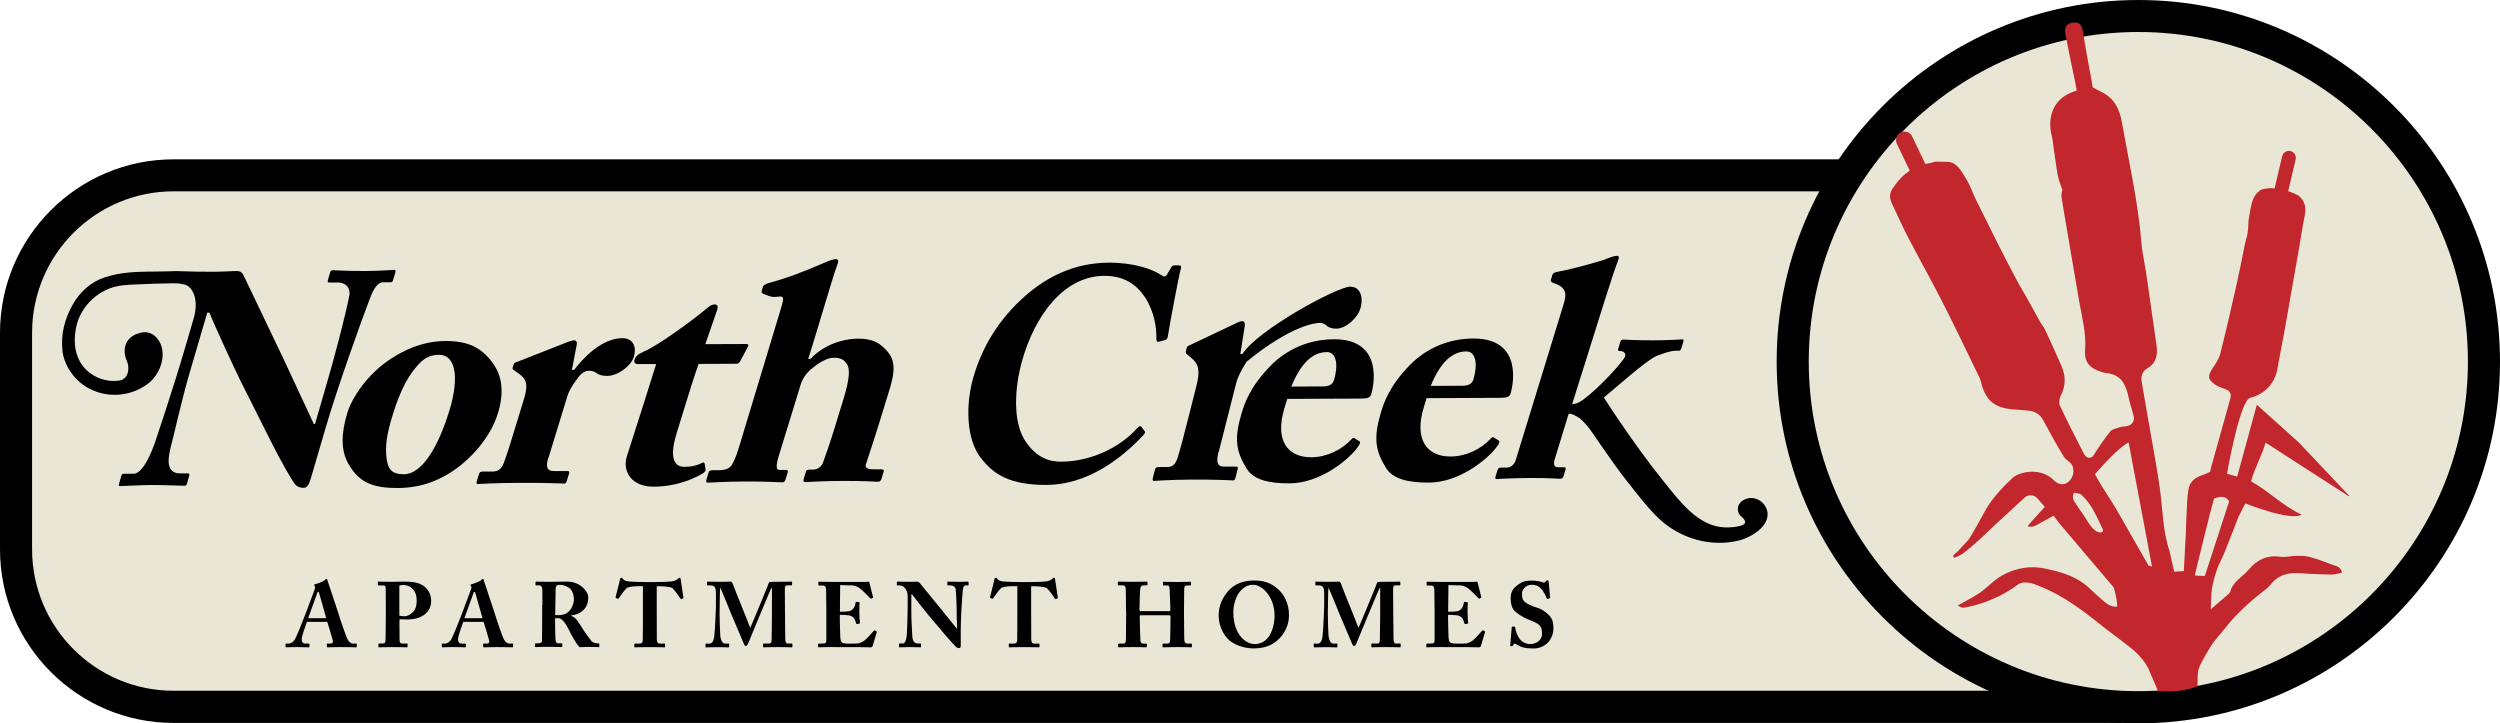 <?xml version="1.0" encoding="UTF-8"?>
<svg id="logos" xmlns="http://www.w3.org/2000/svg" viewBox="0 0 300 86.79">
  <defs>
    <style>
      .cls-1 {
        fill: #c1272d;
      }

      .cls-2 {
        fill: #e9e6d6;
      }
    </style>
  </defs>
  <g>
    <path class="cls-2" d="M254.74,84.83H20.82c-10.44,0-18.89-8.45-18.89-18.89v-25.99c0-10.43,8.45-18.89,18.89-18.89h200.84"/>
    <path d="M254.74,86.75H20.82c-11.48,0-20.82-9.34-20.82-20.82v-25.99c0-11.48,9.34-20.82,20.82-20.82h200.84v3.84H20.82c-9.36,0-16.97,7.61-16.97,16.97v25.99c0,9.36,7.61,16.97,16.97,16.97h233.92v3.84Z"/>
  </g>
  <g>
    <circle class="cls-2" cx="256.6" cy="43.4" r="41.47"/>
    <path d="M256.6,86.79c-23.93,0-43.4-19.47-43.4-43.4S232.68,0,256.6,0s43.4,19.47,43.4,43.4-19.47,43.4-43.4,43.4ZM256.6,3.84c-21.81,0-39.55,17.74-39.55,39.55s17.74,39.55,39.55,39.55,39.55-17.74,39.55-39.55S278.41,3.84,256.6,3.84Z"/>
  </g>
  <path class="cls-1" d="M281.93,59.52l-6.09-6.44-5.02-4.51s-2.36,8.63-2.36,8.63l-1.22-.35s1.54-8.83,2.79-9.12c1.7-.4,2.95-1.74,3.25-3.42.25-1.47.56-2.95.83-4.43.6-3.37,1.19-6.74,1.78-10.11.23-1.3.41-2.61.68-3.91.21-.98-.02-1.8-.77-2.41-.39-.21-.8-.38-1.22-.51l.9-3.81c.11-.45-.17-.89-.62-1-.45-.11-.89.17-1,.62l-.91,3.86c-.17-.01-.33-.03-.51-.04-.43.05-.92.06-1.23.27-.38.27-.72.71-.87,1.14-.25.74-.36,1.53-.49,2.3-.06.34-.04.7-.07,1.05-.02.27-.05.55-.1.81-.14.59-.31,1.17-.42,1.78-.26,1.28-.5,2.57-.79,3.85-.65,2.88-1.3,5.77-2.03,8.64-.16.64-.56,1.23-.93,1.79-.61.94-.6,1.3.3,1.95.33.24.75.38,1.16.52.56.18.83.49.68,1.12l-2.38,8.52c-.01.1-.03.2-.04.3-.33.15-.66.32-1.02.43-.81.27-1.43.78-1.58,1.61-.18.93-.18,1.89-.23,2.83-.05.66-.06,1.32-.08,2.1l-.26,4.95c-.6.03-.84.05-1.16.07l-.55-2.45c-.83-2.45-.82-5.03-1.17-7.56-.41-2.89-.98-5.77-1.47-8.66-.23-1.34-.47-2.68-.69-4.01-.13-.75-.02-1.35.76-1.79.98-.57,1.15-1.56,1.01-2.64-.41-2.79-.8-5.59-1.2-8.38-.19-1.37-.52-2.71-.63-4.08-.4-4.85-1.49-9.58-2.33-14.35-.3-1.7-1-2.95-2.45-3.64-.35-.17-1.05-.56-1.05-.56l-.25-1.4s-.62-3.31-.94-5.31c-.15-.86-.48-1.15-1.17-1.06-.77.1-1.08.52-.93,1.35.36,1.85.73,3.71,1.13,5.55.05.29.24,1.26.24,1.26,0,0-.42.13-.75.28-2.19.91-2.81,3.13-2.22,5.28.09.38.12.76.17,1.14.15,1.02.28,2.02.44,3.03.05.33.12.66.22.98.1.35.24.69.41,1.18-.02.18-.16.57-.1.92.69,4.19,1.43,8.38,2.14,12.57.33,1.9.84,3.75.69,5.73-.12,1.48.56,2.23,1.97,2.65.18.04.34.12.53.14,1.76.13,2.38,1.32,2.7,2.82.17.8.43,1.57.64,2.36.13.51-.2,1.04-.71,1.16-.35.08-.72.07-1.06.18-.36.12-.82.22-1.05.48-.76.95-1.43,1.96-2.09,2.99-.49.38-.87.08-1.09-.35-.99-1.9-1.96-3.82-2.87-5.75-.15-.32-.05-.86.12-1.21.61-1.18.59-2.35.08-3.52-.63-1.48-1.31-2.94-1.99-4.39-.13-.29-.36-.54-.52-.82-.58-1.02-1.13-2.06-1.71-3.08-.38-.68-.8-1.34-1.16-2.04-.74-1.38-1.46-2.78-2.17-4.18-.93-1.85-1.86-3.71-2.77-5.56-.35-.73-.6-1.51-1.01-2.2-.44-.73-.87-1.55-1.53-2-.5-.35-1.35-.22-2.05-.26-.25-.02-.5.06-.74.14-.23.03-.46.08-.69.14l-1.58-3.31c-.21-.43-.66-.64-1.11-.56-.08.02-.17.04-.25.08-.51.24-.72.85-.48,1.36l1.55,3.23c-.67.44-1.27,1.01-1.73,1.68-.11.15-.21.31-.32.45-.43.6-.39,1.19-.09,1.82.66,1.38,1.28,2.78,1.99,4.15,1.37,2.62,2.82,5.21,4.16,7.84,1.49,2.93,2.9,5.89,4.33,8.84.1.18.16.4.21.6.52,2.12,1.56,3.05,3.7,3.25.68.06,1.36.1,2.03.17.8.08,1.39.47,1.77,1.21.77,1.44,1.56,2.88,2.42,4.28.19.32.49.52.78.75.45.36.53,1.27.13,1.91-.41.64-1.05.86-1.65.53-.15-.09-.31-.19-.43-.31-.84-.91-2.18-1.2-3.37-.98-.6.1-1.23.33-1.66.74-.99.92-1.98,1.97-2.74,3.09-.43.64-.79,1.36-1.17,2.04-.33.63-.71,1.23-1.07,1.85-.33.58-.87,1.02-1.3,1.52-.24.29-.54.52-.82.78.05.09.1.17.15.25.44-.18.85-.34,1.22-.64.42-.32.82-.67,1.22-1.01.89-.77,1.72-1.61,2.58-2.41.91-.83,1.83-1.67,2.72-2.51.24-.2.46-.42.69-.63.45-.44,1.17-.4,1.58.08l.87,1c-.63.69-1.27,1.41-2.07,2.31.51.21,1-.08,1-.08l2.13-1.17.65.87,6.57,7.75s.42,1.36.41,2.3c-.83.07-1.35-.42-1.88-.89-.38-.32-.99-.88-1.35-1.23-.96-.94-2.2-1.58-3.49-1.97-.64-.2-1.32-.35-1.98-.49-.64-.12-1.29-.19-1.93-.14-1.49.12-3,.68-4.17,1.66-.59.48-1.11,1.01-1.75,1.44-.83.54-1.72.98-2.58,1.48,0,0,.29.18.33.19.14.06.29.09.45.06,1.38-.23,2.74-.69,3.99-1.29.64-.3,1.24-.65,1.83-1.03.29-.18.57-.45.87-.59.24-.11.57-.11.82-.09.61.03,1.17.28,1.72.51,2.78,1.12,5.21,3,7.53,4.86,1.05.82,2.13,1.6,3.18,2.43,1.06.84,1.91,1.85,2.32,2.9l.99,2.32c1.74.13,3.43-.03,4.73-.58l.04-1.39c.02-.49.17-.97.41-1.41.39-.71.78-1.42,1.21-2.09.47-.72,1.07-1.33,1.6-2.01,1.42-1.83,3.14-3.35,4.97-4.76.21-.16.5-.48.67-.68.89-1.07,2.08-1.32,3.43-1.22,1.25.09,2.51.14,3.76.16.4,0,.8-.14,1.26-.23-.16-.79-.79-.8-1.24-.98-.89-.35-1.8-.68-2.72-.93-.5-.13-1.05-.11-1.59-.11-.61.02-1.23.2-1.82.11-1.61-.23-2.82.34-3.84,1.56-.72.87-1.88,1.39-2.18,2.6-.04.07-.11.17-.15.24-.71.62-1.43,1.24-2.21,1.91.04-.86.03-1.67.14-2.46.13-.8.36-1.59.62-2.36.23-.66.6-1.28.86-1.93.59-1.45,1.71-4.36,1.71-4.36l.82-1.6s5.43,2.17,6.76,1.35c-2.28-1.06-4.02-2.87-6.07-4,.39-1.54,1.36-3.22,1.73-4.65l10,6.44ZM252.35,63.73c-.02.06-.06.11-.12.13-.05.03-.11.04-.16.04-.97-.03-1.61-1.5-2.09-2.16-.27-.37-.54-.75-.78-1.14-.25-.4-.67-.77-.32-1.48.29.08.69.06.9.26,1.21,1.11,1.82,2.6,2.52,4.06.04.09.09.2.06.3ZM258.24,68c-.23-.13-.38-.08-.38-.08,0,0-3.02-5.24-3.6-6.29-.59-1.08-1.31-2.1-1.96-3.16-.32-.5-.6-1.03-.91-1.57.98-1.1,2.69-3.04,4.04-3.83l2.81,14.92ZM264.57,69.12l-1.2-.06s1.76-7.36,2.32-9.23c1.01-.4,1.47-.2,1.81.33l-2.92,8.96Z"/>
  <g>
    <path d="M41.84,55.72c-.97-1.65-.91-3.73-.15-6.21.54-1.77,2.41-4.69,5.36-6.55,2.47-1.58,4.59-2.03,6.42-2.04,2.69-.01,4.26.8,5.51,2.45,1.38,1.72,1.5,3.85.76,6.25-.7,2.28-2.35,4.49-4.38,6.15-2.47,1.98-4.97,2.78-7.62,2.79-2.84.01-4.61-.57-5.89-2.84ZM53.9,49.37c1.4-4.57.53-6.8-1.18-6.79-.97,0-1.68.28-2.43,1.07-1.15,1.22-2.18,2.92-3.16,6.11-.7,2.28-.97,3.78-.71,5.47.18,1.06.61,1.69,2.05,1.68,2.14-.01,4.09-3.2,5.42-7.54Z"/>
    <path d="M65.8,54.92c-.37,1.22-.11,1.61.71,1.61h1.6c.23,0,.24.11.16.35l-.24.79c-.07.24-.15.35-.3.36-.23,0-1.99-.11-5.49-.09-3,.02-4.67.14-4.9.14-.15,0-.21-.08-.11-.39l.23-.75c.08-.28.19-.35.54-.36h1.13c.58,0,1.01-.25,1.3-.96.42-1.1.84-2.48,1.44-4.45l1-3.27c.52-1.69.35-2.4-.61-3.06l-.54-.39c-.2-.12-.25-.19-.2-.35l.11-.35c.05-.16.15-.24.41-.32l6.19-2.43c.26-.08.44-.16.67-.16.27,0,.36.23.32.47l-.59,3.07h.27c2.01-2.61,4.08-3.8,5.79-3.8,1.17,0,1.78.9,1.36,2.27-.33,1.06-1.9,2.25-3.18,2.26-.55,0-1.01-.11-1.29-.35-.25-.19-.58-.27-.89-.27-.39,0-.84.2-1.23.71-.83,1.06-1.22,1.81-1.37,2.33l-2.27,7.4Z"/>
    <path d="M81.17,52.09c-.99,3.23,0,3.93.93,3.93.82,0,1.44-.12,2.17-.48.14-.08.26-.08.3.16l.09.59c.06.2-.12.39-.31.51-.81.47-2.9,1.59-5.93,1.6-2.65.01-3.75-1.83-3.2-3.64.42-1.38,1.42-4.37,1.88-5.87l1.64-5.2h-2.14c-.35.01-.58-.14-.45-.54.12-.39.44-.67,1.16-.99,1.47-.6,5.64-3.57,7.59-5.23.37-.32.67-.4.86-.4.35,0,.42.27.32.59l-1.44,4.18,4.94-.02c.23,0,.29.19.16.35l-.91,1.7c-.09.16-.21.32-.45.32l-4.55.02c-.57,1.61-1.15,3.5-1.71,5.32l-.96,3.11Z"/>
    <path d="M93.43,54.78c-.36,1.18-.26,1.61.09,1.61h.78c.2,0,.29.07.22.31l-.23.75c-.08.28-.17.43-.41.43-.31,0-2.07-.11-4.36-.1-2.73.01-4.24.14-4.59.14-.16,0-.24-.12-.15-.39l.24-.79c.08-.28.25-.32.68-.32h.62c.62,0,1.26-.17,1.53-.68.41-.71.63-1.42.99-2.6l4.95-16.38c.6-1.97-.39-.76-1.56-1.26l-.63-.23c-.2-.12-.24-.24-.2-.35l.16-.51c.05-.16.21-.31.81-.48,2.33-.64,3.93-1.28,6.62-2.43.58-.24.94-.4,1.33-.4.35,0,.33.31.05.98s-1.93,6.31-2.65,8.63l-.73,2.36h.27c1.39-1.5,3.58-2.42,5.72-2.43,1.75,0,2.61.5,3.5,1.52,1.36,1.53.6,3.5-.18,6.02l-.75,2.44c-.6,1.97-1.42,4.37-1.65,5.12-.17.55.6.59,1.06.58h.74c.31,0,.4.07.34.27l-.25.83c-.07.24-.2.39-.43.39-.27,0-1.48-.11-4.21-.1-2.69.01-4.12.14-4.47.14-.27,0-.32-.12-.22-.43l.23-.75c.06-.2.14-.31.37-.32h.51c.35,0,.92-.2,1.16-.76.21-.55.93-2.64,1.29-3.82l.74-2.4c.59-1.93,1.56-4.69.86-5.7-.38-.55-.78-.74-1.6-.74-.86,0-1.93.72-2.72,1.39-.43.39-.94.91-1.25,1.93l-2.61,8.5Z"/>
    <path d="M117.67,54.92c-1.79-2.37-1.77-6.52-.87-9.63,1.07-3.73,3.14-7.09,6.27-9.82,2.54-2.22,5.81-3.93,9.96-3.95,3.05-.02,5.32.8,6.29,1.48.4.25.57.21.71-.04l.53-.9c.13-.22.2-.22.7-.22s.55.07.4.57c-.2.69-1.36,6.83-1.51,7.91-.04.25-.13.43-.3.47l-.8.22c-.19.07-.28-.07-.29-.4.05-1.44-.33-3.28-1.28-4.83-1-1.51-2.43-2.69-4.98-2.68-4.89.03-8.35,4.85-9.85,10.2-.66,2.28-1.33,6.72.26,9.42,1.48,2.41,3.3,2.69,4.44,2.68,3.82-.02,7.2-1.91,9.01-3.91.25-.29.46-.44.59-.29l.41.54c.08.07.07.22-.12.43-2.82,3.05-6.9,5.99-11.62,6.02-4.45.02-6.42-1.27-7.95-3.28Z"/>
    <path d="M146.23,54.2c-.34,1.36-.1,1.8.65,1.79h1.47c.21-.01.22.12.15.38l-.22.88c-.07.26-.14.4-.28.4-.21,0-1.83-.12-5.04-.1-2.75.02-4.29.16-4.5.16-.14,0-.19-.09-.1-.44l.21-.83c.08-.31.17-.39.49-.4h1.04c.54,0,.93-.27,1.2-1.06.38-1.23.77-2.76,1.33-4.95l.92-3.64c.48-1.88.32-2.67-.56-3.41l-.5-.43c-.18-.13-.23-.22-.19-.39l.1-.39c.04-.18.14-.26.38-.35l5.68-2.7c.24-.09.4-.18.62-.18.25,0,.33.26.3.52l-.54,3.42h.25c1.84-2.9,11.36-8.07,12.93-8.08,1.07,0,1.64,1,1.25,2.53-.3,1.18-1.74,2.5-2.92,2.51-.5,0-.93-.13-1.19-.39-.23-.22-.53-.3-.82-.3-.36,0-3.27.19-8.74,4.64-.76,1.18-1.12,2.02-1.26,2.59l-2.09,8.24Z"/>
    <path d="M154.47,47.87l-.32,1.04c-1.23,4.01.41,5.97,3.2,5.96,1.87,0,3.67-.91,4.81-2.14.14-.19.3-.23.42-.12l.54.34c.13.08.18.27-.36.93-1.13,1.43-4.42,4.11-8.01,4.12-2.44.01-4.33-.4-5.17-1.79-1.29-2.11-1.48-3.62-.59-6.62.33-1.08.96-3.13,3.46-5.68,2-2.05,4.67-3.18,7.61-3.2,6.18-.03,4.69,5.95,4.5,6.57-.15.5-.51.54-1.35.55l-8.74.04ZM158.62,46.38c.84,0,1.28-.2,1.46-.78.52-1.7.34-3.35-.84-3.35-1.79,0-3.19,1.44-4.28,4.14l3.66-.02Z"/>
    <path d="M171.19,47.78l-.32,1.04c-1.23,4.01.41,5.97,3.2,5.96,1.87,0,3.67-.9,4.81-2.14.14-.19.3-.23.42-.12l.54.34c.13.08.18.27-.36.93-1.13,1.43-4.42,4.11-8.01,4.12-2.44.01-4.33-.4-5.17-1.79-1.29-2.11-1.48-3.62-.59-6.62.33-1.08.96-3.13,3.46-5.68,2-2.05,4.67-3.18,7.61-3.2,6.18-.03,4.69,5.95,4.5,6.57-.15.5-.51.54-1.35.55l-8.74.04ZM175.35,46.3c.84,0,1.28-.2,1.46-.78.52-1.7.34-3.35-.84-3.35-1.79,0-3.19,1.44-4.28,4.14l3.66-.02Z"/>
    <path d="M211.89,60.86c-.31-.64-.98-1.07-1.68-1.1-.68-.03-1.5.38-1.65,1.09-.07.33.02.74.25.99.23.24.51.39.6.74.18.69-2.14.73-2.45.71-3.2-.13-5.42-3.17-7.27-5.46s-3.58-4.7-5.25-7.14c-.67-.99-1.34-1.98-1.98-2.99.98-.76,5.07-4.48,6.34-4.99,1.02-.4,1.8-.62,2.23-.62h.43c.14,0,.24-.08.3-.29l.23-.76c.07-.22.03-.32-.11-.32-.25,0-1.18.11-3.32.12-2.32.01-3.58-.09-3.79-.09-.18,0-.28.11-.34.29l-.23.76c-.07.22-.06.33.19.32.36,0,.76.21.62.65-.17.54-3.06,3.75-5,5.17-.55.4-.95.55-1.35.55l1.66-5.28c1.52-4.85,3.16-10.16,3.83-11.9.17-.43.15-.61-.13-.61-.29,0-.76.15-1.54.48-.95.29-3.66,1.1-5.62,1.44-.38.07-.53.22-.57.36l-.2.65c-.03.11.07.25.39.36,1.62.53,1.5,1.4,1.13,2.59l-5.73,18.66c-.14.47-.59.87-1.05.87h-.68c-.25,0-.38.08-.46.33l-.21.69c-.07.22-.04.36.07.36.25,0,1.54-.12,4.04-.13,2.29-.01,3.43.09,3.65.09s.32-.11.39-.33l.23-.76c.07-.22.02-.29-.23-.29h-.68c-.36,0-.6-.25-.39-.93l1.65-5.39c.12-.39,1.32.42,1.43.5.98.88,1.61,1.93,2.35,3,1.13,1.63,2.26,3.26,3.5,4.81,1.15,1.45,2.31,2.99,3.67,4.25,2.53,2.34,6.2,3.4,9.58,2.53,1.52-.39,4.09-1.95,3.19-3.93,0-.02-.02-.04-.03-.05Z"/>
    <path d="M47.21,32.39c-.37,0-1.22.11-3.26.13-2.52.01-3.57-.09-3.95-.09-.27,0-.33.07-.38.25l-.26.9c-.06.22-.06.32.11.32h1.09c.78,0,1.45.49,1.39,1.4-.06.54-.92,4.08-1.3,5.49-.46,1.81-.95,3.58-1.89,6.8l-.96,3.29h-.14s-3.57-7.67-3.57-7.67l-4.89-10.23c-.18-.32-.41-.47-.85-.46-.41,0-1.45.08-2.61.09-1.77,0-2.85-.02-3.52-.05-.65,0-.91-.04-1.08-.03-3.56.15-5.73-.14-8.5.73-1.66.52-3.03,1.73-3.89,3.25-.99,1.75-1.46,3.57-1.26,5.54.18,1.75,1.37,3.51,2.96,4.44,2.33,1.35,5.21,1.13,7.3-.44,1.57-1.18,2.48-3.86,1.08-5.48-.45-.53-1.11-.82-1.83-.67-1.03.21-1.82.77-2.01,1.82-.06.36-.04.73.05,1.08.1.37.29.69.34,1.07.11.87-.2,1.69-1.14,1.81-2.59.35-6.17-1.7-5.06-6.59.51-2.25,2.46-4.17,4.7-4.7,1.1-.26,2.32-.24,3.45-.3.76-.04,1.52-.06,2.29-.07s1.49-.08,2.21.05c.56.1.92.31,1.22.79.6.97.5,2.27.2,3.32l-.95,3.25c-1.56,5.35-3.53,11.14-3.76,11.83-.88,2.42-1.76,3.58-2.51,3.59h-1.19c-.17,0-.24.12-.27.22l-.27.94c-.07.25-.06.33.07.32.34,0,2.72-.12,3.77-.13,1.6,0,3.61.09,3.95.09.24,0,.29-.07.36-.29l.25-.87c.06-.22.06-.32-.18-.32h-.85c-1.43.01-1.72-1.07-1.18-3.17.37-1.37,1.36-5.82,2.24-8.82l2.14-7.3h.27c.43,1.19,3.31,7.38,3.68,8.1l3.67,7.31c1.29,2.56,2.4,4.46,2.81,5.04.26.4.65.57,1.16.57.48,0,.7-.65.86-1.2l1.81-6.18c1.4-4.77,4.33-12.95,5.27-15.37.48-1.3,1-1.92,1.58-1.92h.95c.14,0,.21-.15.26-.33l.25-.87c.06-.22.05-.29-.26-.29Z"/>
  </g>
  <g>
    <path d="M36.83,74.62c-.09.23-.63,1.74-.63,2.1,0,.24.1.51.43.51h.39c.11,0,.12.04.12.09v.24c0,.09-.01.12-.1.12-.14,0-.6-.03-1.5-.03-.81,0-1.05.03-1.2.03-.07,0-.08-.07-.08-.14v-.21c0-.07.01-.1.08-.1h.29c.26,0,.53-.15.75-.49.15-.23.94-2.15,1.3-3.12.09-.22.98-2.59,1.08-2.89.03-.11.09-.25.01-.38-.03-.04-.08-.1-.08-.14,0-.03.02-.08.11-.1.35-.08,1.07-.36,1.24-.55.06-.06.09-.1.14-.1.07,0,.09.07.12.19.21.7,1.07,3.17,1.28,3.87.25.86.97,2.91,1.13,3.21.19.36.47.5.64.5h.38c.07,0,.08.04.08.1v.21c0,.07-.01.14-.1.14-.21,0-.44-.03-1.85-.03-.92,0-1.3.03-1.52.03-.11,0-.12-.07-.12-.14v-.21c0-.06.01-.1.07-.1h.31c.3,0,.4-.11.33-.4-.1-.4-.53-1.81-.66-2.21h-2.42ZM39.15,74.18l-.83-2.92c-.04-.17-.07-.24-.12-.24-.07,0-.1.04-.13.14-.05.14-1,2.75-1.09,3.02h2.17Z"/>
    <path d="M47.93,74.72c0,.52.01,2.02.02,2.15.02.24.13.35.31.35h.56c.08,0,.09.03.09.08v.29c0,.05-.01.09-.1.09-.15,0-.5-.03-1.79-.03-.97,0-1.4.03-1.52.03-.08,0-.09-.03-.09-.08v-.3c0-.05.01-.08.07-.08h.29c.38,0,.45-.05.49-.33.01-.11.04-1.83.04-3.11v-1.27c0-.73-.01-1.89-.02-2.02-.02-.22-.13-.24-.35-.24h-.52c-.05,0-.07-.02-.07-.09v-.29c0-.05.01-.08.07-.08.12,0,.52.03,1.68.03.2,0,.85-.03,1.21-.03,1.36,0,2.01.11,2.65.61.46.35.79.98.79,1.71,0,1.32-1.06,2.23-2.91,2.23-.34,0-.6-.01-.89-.03v.41ZM47.93,73.88c.24.06.5.07.67.07.34,0,.89-.35,1.14-.74.22-.34.26-.76.26-1.17,0-1.52-1.1-1.84-1.56-1.84-.19,0-.32.01-.52.06v3.63Z"/>
    <path d="M55.59,74.62c-.09.23-.63,1.74-.63,2.1,0,.24.1.51.43.51h.39c.11,0,.12.04.12.09v.24c0,.09-.01.12-.1.12-.14,0-.6-.03-1.5-.03-.81,0-1.05.03-1.2.03-.07,0-.08-.07-.08-.14v-.21c0-.07.01-.1.08-.1h.29c.26,0,.53-.15.75-.49.15-.23.94-2.15,1.3-3.12.09-.22.98-2.59,1.08-2.89.03-.11.09-.25.01-.38-.03-.04-.08-.1-.08-.14,0-.03.02-.08.11-.1.35-.08,1.07-.36,1.24-.55.05-.06.09-.1.14-.1.07,0,.09.07.12.19.21.7,1.07,3.17,1.28,3.87.25.86.97,2.91,1.13,3.21.19.36.47.5.64.5h.38c.07,0,.08.04.08.1v.21c0,.07-.01.14-.1.14-.21,0-.44-.03-1.85-.03-.92,0-1.3.03-1.52.03-.11,0-.12-.07-.12-.14v-.21c0-.06.01-.1.07-.1h.31c.3,0,.4-.11.33-.4-.1-.4-.53-1.81-.66-2.21h-2.42ZM57.9,74.18l-.83-2.92c-.04-.17-.07-.24-.12-.24-.07,0-.1.04-.13.14-.05.14-1,2.75-1.09,3.02h2.17Z"/>
    <path d="M65.09,72.62c0-.82,0-1.52-.01-1.82-.01-.36-.15-.55-.31-.55h-.44c-.05,0-.07-.03-.07-.08v-.3c0-.05.01-.08.07-.08.1,0,.44.03,1.64.03.62,0,1.59-.03,2.04-.03.86,0,1.5.31,1.95.73.4.36.63.79.63,1.2,0,1.4-1.05,2.03-2.02,2.12v.08c.34.11.52.32.73.58.14.18.75,1.16.84,1.29.07.1.66.94.88,1.19.13.14.55.23.81.23.08,0,.09.04.09.09v.26c0,.07-.01.1-.09.1-.09,0-.38-.03-1.23-.03-.32,0-.73.02-1.05.03-.33-.25-1.02-1.53-1.2-1.91-.37-.75-.83-1.57-1.36-1.57h-.38v.56c0,.65.03,1.89.05,2.03.02.23.11.43.28.43h.45c.08,0,.09.03.09.09v.26c0,.08-.01.1-.18.1-.01,0-.29-.03-1.45-.03s-1.42.03-1.55.03c-.09,0-.09-.03-.09-.11v-.25c0-.06,0-.09.06-.09h.33c.24,0,.44-.08.44-.35.02-1.09.02-2.13.02-3.18v-1.07ZM66.63,73.81c.21.01.34.01.44.01,1.46,0,1.8-1.39,1.8-1.91s-.18-.99-.42-1.24c-.4-.35-.89-.49-1.23-.49-.19,0-.33.02-.42.1-.07.04-.1.17-.12.3l-.06,3.22Z"/>
    <path d="M77.13,70.34h-.39c-.35,0-1.02.01-1.48.18-.24.18-.73.85-1,1.25-.03.06-.07.09-.11.08l-.24-.09s-.06-.07-.04-.1c.12-.46.49-1.92.53-2.14.03-.14.09-.19.17-.19s.11.04.21.17c.12.15.33.25.73.28.58.03,1.05.07,2.2.07h.64c1.2,0,1.68-.04,2.14-.07.24-.01.67-.14.81-.28.11-.11.18-.17.25-.17s.11.04.13.18l.33,2.2s-.01.09-.04.1l-.23.09s-.07-.02-.11-.1c-.24-.4-.67-.97-.95-1.24-.28-.17-1.26-.21-1.51-.21h-.36v3.03c0,.15,0,3.24.01,3.41.02.28.11.44.38.44h.5c.1,0,.11.03.11.11v.25c0,.05-.01.09-.11.09-.11,0-.46-.03-1.69-.03s-1.63.03-1.79.03c-.09,0-.1-.04-.1-.13v-.21c0-.08.01-.11.08-.11h.56c.22,0,.35-.13.37-.33.02-.23.02-3.62.02-3.83v-2.73Z"/>
    <path d="M86.42,76.2c.03.41.21,1.03.57,1.03h.43c.07,0,.08.03.08.08v.3s-.01.08-.1.08c-.12,0-.42-.03-1.22-.03-.94,0-1.32.03-1.42.03-.09,0-.1-.01-.1-.1v-.29s.01-.07.07-.07h.45c.35,0,.49-.51.53-.86.1-.78.2-3.39.2-3.59v-1.69c-.01-.51-.12-.84-.62-.84h-.36c-.07,0-.08-.03-.08-.08v-.31s.01-.07.08-.07c.11,0,.41.03,1.71.03.52,0,.86-.03.99-.03.11,0,.2.01.27.19.71,1.88,1.5,3.71,2.12,5.36.12-.21.96-2.26,1.03-2.42.04-.11,1.15-2.75,1.2-2.97.03-.12.18-.13.51-.13,1.72,0,2.1-.03,2.22-.03.05,0,.07.03.07.1v.25c0,.07-.01.1-.09.1h-.49c-.25,0-.29.2-.29.43,0,.17.01,2.88.02,3.11,0,.22.03,2.64.03,2.84,0,.42.1.6.25.6h.53c.07,0,.08.03.08.08v.28c0,.07-.01.1-.1.1-.13,0-.33-.03-1.63-.03-1.13,0-1.56.03-1.7.03-.08,0-.09-.03-.09-.1v-.28c0-.05.01-.08.09-.08h.62c.19,0,.29-.07.31-.37.01-.13.04-2.14.04-2.91v-3.37h-.07c-.11.19-1.35,3.19-1.54,3.64-.23.51-1.21,2.96-1.27,3.06-.05.09-.13.25-.26.25-.08,0-.14-.08-.2-.2-.03-.08-1.49-3.5-1.57-3.7-.2-.51-1.21-2.98-1.3-3.11-.04.15-.07,2.95-.07,3.08s.01,1.63.08,2.6Z"/>
    <path d="M100.78,73.41c.51,0,.99-.03,1.13-.07.19-.04.34-.14.51-.34.12-.17.25-.47.25-.68,0-.08.03-.1.09-.1l.3.03c.05.01.1.02.09.09-.03.19-.03.76-.03,1.15,0,.5.04,1.03.07,1.26.01.07-.03.08-.09.09l-.27.05s-.07-.01-.09-.09c-.04-.18-.15-.43-.22-.56-.12-.21-.39-.35-.61-.39-.3-.04-.64-.07-1.13-.07v.66c0,.6.05,1.67.05,1.86,0,.57.12.77.27.84.17.07.38.1.93.1.19,0,.65-.01.88-.03.22-.02.55-.13.84-.36.29-.23.9-.92,1.13-1.18.04-.04.08-.05.11-.03l.19.11s.05.05.04.09l-.5,1.67c-.03.1-.11.17-.24.17-.05,0-.3-.01-1-.02-.72,0-1.89-.01-3.8-.01-.41,0-.72.01-.94.01-.23.01-.38.02-.47.02-.08,0-.1-.03-.1-.12v-.23c0-.07.03-.1.11-.1h.33c.51,0,.55-.08.55-.46v-3.7c0-.92-.02-2.27-.03-2.38-.04-.35-.15-.43-.45-.43h-.43s-.05-.03-.05-.11v-.27s.01-.08.08-.08c.24,0,.63.03,1.63.03h3.87c.18-.01.39-.03.44-.03s.08.02.09.05c.04.15.41,1.67.45,1.78.02.05.02.08-.03.11l-.18.09s-.1.01-.13-.04c-.06-.09-1.05-1.08-1.3-1.24-.23-.14-.54-.29-.84-.3l-1.46-.04-.03,3.21Z"/>
    <path d="M114.81,74.43c0-.98-.01-1.52-.03-2.07-.01-.43-.07-1.51-.1-1.68-.07-.28-.33-.43-.58-.43h-.35c-.06,0-.07-.03-.07-.1v-.28c0-.05.01-.08.1-.08.12,0,.47.03,1.29.03.66,0,.93-.03,1.05-.03.1,0,.11.02.11.09v.27c0,.05-.01.1-.05.1h-.31c-.19,0-.3.19-.33.58-.08.74-.25,3.23-.25,4.69v1.89c0,.17-.01.36-.17.36-.17,0-.31-.05-.43-.18-.19-.18-.73-.76-1.39-1.54l-1.89-2.24c-.19-.22-1.71-2.12-1.96-2.48h-.09v2.23c0,.92.1,2.27.11,2.69.02.64.22.97.68.97h.28c.08,0,.09.03.09.1v.27c0,.07-.01.09-.09.09-.11,0-.77-.03-1.29-.03-.34,0-1.1.03-1.21.03-.04,0-.05-.02-.05-.1v-.29s.01-.07.07-.07h.39c.24,0,.42-.35.48-1.09.01-.21.1-1.98.1-3.61v-.99c0-.65-.4-1.27-.95-1.28h-.28c-.06-.01-.07-.06-.07-.09v-.3s.01-.07.07-.07.14.01.35.01c.22.01.57.02,1.15.02.38,0,.71-.02.84-.02.14,0,.23.04.32.14l2.56,3.13,1.89,2.35h.04v-1Z"/>
    <path d="M122.06,70.34h-.39c-.35,0-1.02.01-1.48.18-.24.18-.73.85-1,1.25-.03.06-.07.09-.11.08l-.24-.09s-.06-.07-.04-.1c.12-.46.49-1.92.53-2.14.03-.14.09-.19.17-.19s.11.04.21.17c.12.15.33.25.73.28.58.03,1.05.07,2.2.07h.64c1.2,0,1.68-.04,2.14-.07.24-.01.67-.14.81-.28.11-.11.18-.17.25-.17s.11.04.13.18l.33,2.2s-.01.09-.04.1l-.23.09s-.07-.02-.11-.1c-.24-.4-.67-.97-.95-1.24-.28-.17-1.26-.21-1.51-.21h-.36v3.03c0,.15,0,3.24.01,3.41.02.28.11.44.38.44h.5c.1,0,.11.03.11.11v.25c0,.05-.01.09-.11.09-.11,0-.46-.03-1.69-.03s-1.63.03-1.79.03c-.09,0-.1-.04-.1-.13v-.21c0-.08.01-.11.08-.11h.56c.22,0,.35-.13.37-.33.02-.23.02-3.62.02-3.83v-2.73Z"/>
    <path d="M135.12,73.29c0-.68-.02-2.17-.02-2.33,0-.56-.08-.72-.38-.72h-.45c-.12,0-.13-.04-.13-.11v-.21c0-.07.01-.13.12-.13.19,0,.54.03,1.64.03s1.48-.03,1.67-.03c.12,0,.13.03.13.12v.23c0,.07-.01.1-.13.1h-.27c-.4,0-.45.19-.49.61-.01.15-.07,1.61-.07,2.23v.17c0,.05.03.09.18.09h3.3c.17,0,.22-.02.22-.14v-.11c0-.63-.08-2.16-.08-2.27-.01-.35-.05-.56-.25-.56h-.45c-.1,0-.11-.03-.11-.11v-.24c0-.07.01-.1.1-.1.2,0,.67.03,1.61.03s1.38-.03,1.52-.03c.13,0,.14.03.14.12v.21c0,.08-.01.12-.14.12h-.33c-.32,0-.35.19-.35.56,0,.15-.02,2.02-.02,2.43v.37c0,.35.02,2.45.03,3.06,0,.4.11.55.44.55h.38c.09,0,.1.03.1.1v.24c0,.05-.01.11-.12.11-.18,0-.55-.03-1.54-.03-1.13,0-1.48.03-1.73.03-.12,0-.14-.06-.14-.11v-.24c0-.07.01-.1.12-.1h.49c.27,0,.3-.21.31-.49.02-.52.04-2.3.04-2.65v-.13c0-.12-.11-.13-.24-.13h-3.3c-.12,0-.15.03-.15.13v.17c0,.28.04,1.98.08,2.73.01.26.12.37.36.37h.31c.09,0,.1.02.1.09v.26c0,.07-.01.1-.1.1-.2,0-.58-.03-1.51-.03-1.17,0-1.5.03-1.72.03-.1,0-.11-.03-.11-.12v-.23c0-.08.01-.1.11-.1h.51c.28,0,.31-.26.31-.51.01-.52.03-2.66.03-2.95v-.47Z"/>
    <path d="M147.86,77.09c-.78-.47-1.62-1.67-1.62-3.28,0-.67.18-1.72,1.03-2.75.97-1.18,2.22-1.4,3.21-1.4.92,0,1.77.14,2.69.87.84.66,1.51,1.78,1.51,3.3,0,.81-.25,1.64-.83,2.42-.72.89-1.66,1.56-3.4,1.56-.76,0-1.72-.18-2.59-.72ZM152.95,73.92c0-2.42-1.59-3.74-2.52-3.74-.22,0-.77-.06-1.45.6-.65.62-.98,1.78-.98,2.68,0,2.83,1.62,3.83,2.54,3.83,2.04,0,2.41-2.46,2.41-3.37Z"/>
    <path d="M159.41,76.2c.03.41.21,1.03.57,1.03h.43c.07,0,.08.03.08.08v.3s-.01.08-.1.08c-.12,0-.42-.03-1.22-.03-.94,0-1.32.03-1.42.03-.09,0-.1-.01-.1-.1v-.29s.01-.07.07-.07h.45c.35,0,.49-.51.53-.86.1-.78.2-3.39.2-3.59v-1.69c-.01-.51-.12-.84-.62-.84h-.36c-.07,0-.08-.03-.08-.08v-.31s.01-.07.08-.07c.11,0,.41.03,1.71.03.52,0,.86-.03.99-.03.11,0,.2.01.27.19.71,1.88,1.5,3.71,2.12,5.36.12-.21.96-2.26,1.03-2.42.04-.11,1.15-2.75,1.2-2.97.03-.12.18-.13.51-.13,1.72,0,2.1-.03,2.22-.03.06,0,.07.03.07.1v.25c0,.07-.01.1-.09.1h-.49c-.25,0-.29.2-.29.43,0,.17.01,2.88.02,3.11,0,.22.03,2.64.03,2.84,0,.42.1.6.25.6h.53c.07,0,.08.03.08.08v.28c0,.07-.01.1-.1.1-.13,0-.33-.03-1.63-.03-1.13,0-1.56.03-1.7.03-.08,0-.09-.03-.09-.1v-.28c0-.05.01-.08.09-.08h.62c.19,0,.29-.07.31-.37.01-.13.04-2.14.04-2.91v-3.37h-.07c-.11.19-1.35,3.19-1.54,3.64-.23.51-1.21,2.96-1.27,3.06-.05.09-.13.25-.26.25-.08,0-.14-.08-.2-.2-.03-.08-1.49-3.5-1.57-3.7-.2-.51-1.21-2.98-1.3-3.11-.04.15-.07,2.95-.07,3.08s.01,1.63.08,2.6Z"/>
    <path d="M173.77,73.41c.51,0,.99-.03,1.13-.07.19-.04.34-.14.51-.34.12-.17.25-.47.25-.68,0-.08.03-.1.09-.1l.3.03c.05.01.1.02.09.09-.03.19-.03.76-.03,1.15,0,.5.04,1.03.07,1.26.01.07-.03.08-.09.09l-.27.05s-.07-.01-.09-.09c-.04-.18-.15-.43-.22-.56-.12-.21-.39-.35-.61-.39-.3-.04-.64-.07-1.13-.07v.66c0,.6.05,1.67.05,1.86,0,.57.12.77.27.84.17.07.38.1.93.1.19,0,.65-.01.88-.03.22-.02.55-.13.84-.36.29-.23.9-.92,1.13-1.18.04-.04.08-.05.11-.03l.19.11s.05.05.04.09l-.5,1.67c-.03.1-.11.17-.24.17-.05,0-.3-.01-1-.02-.72,0-1.89-.01-3.8-.01-.41,0-.72.01-.94.01-.23.01-.38.02-.47.02-.08,0-.1-.03-.1-.12v-.23c0-.07.03-.1.11-.1h.33c.51,0,.55-.08.55-.46v-3.7c0-.92-.02-2.27-.03-2.38-.04-.35-.15-.43-.45-.43h-.43s-.05-.03-.05-.11v-.27s.01-.08.08-.08c.24,0,.63.03,1.63.03h3.87c.18-.01.39-.03.44-.03s.08.02.09.05c.04.15.41,1.67.45,1.78.02.05.02.08-.03.11l-.18.09s-.1.01-.13-.04c-.06-.09-1.05-1.08-1.3-1.24-.23-.14-.54-.29-.84-.3l-1.46-.04-.03,3.21Z"/>
    <path d="M181.75,75.2s.08.01.08.09c.02.34.18.82.44,1.25.32.51.86.75,1.39.75s1.38-.35,1.38-1.22c0-.92-.18-1.18-1.61-1.72-.33-.12-1.04-.47-1.6-.96-.39-.34-.55-.93-.55-1.57,0-.67.17-1.13.83-1.62.5-.37.92-.53,1.59-.53.81,0,1.24.13,1.47.22.11.04.19.02.25-.05l.14-.14s.1-.07.17-.07c.08,0,.1.12.11.19l.18,1.89s-.02.06-.05.07l-.24.08c-.05.02-.11,0-.14-.08-.12-.32-.31-.75-.68-1.15-.28-.31-.61-.46-1.1-.46-.83,0-1.17.72-1.17,1,0,.41.01.74.29,1.01.29.3.92.56,1.46.72.53.15.96.43,1.41.84.43.39.61.87.61,1.64,0,1.35-.96,2.44-2.42,2.44-.99,0-1.51-.17-1.98-.47-.13-.09-.2-.12-.25-.12-.07,0-.11.08-.18.19-.07.12-.12.13-.2.13-.12,0-.17-.05-.15-.18l.18-2.1c.01-.08.04-.08.09-.08l.29.02Z"/>
  </g>
</svg>